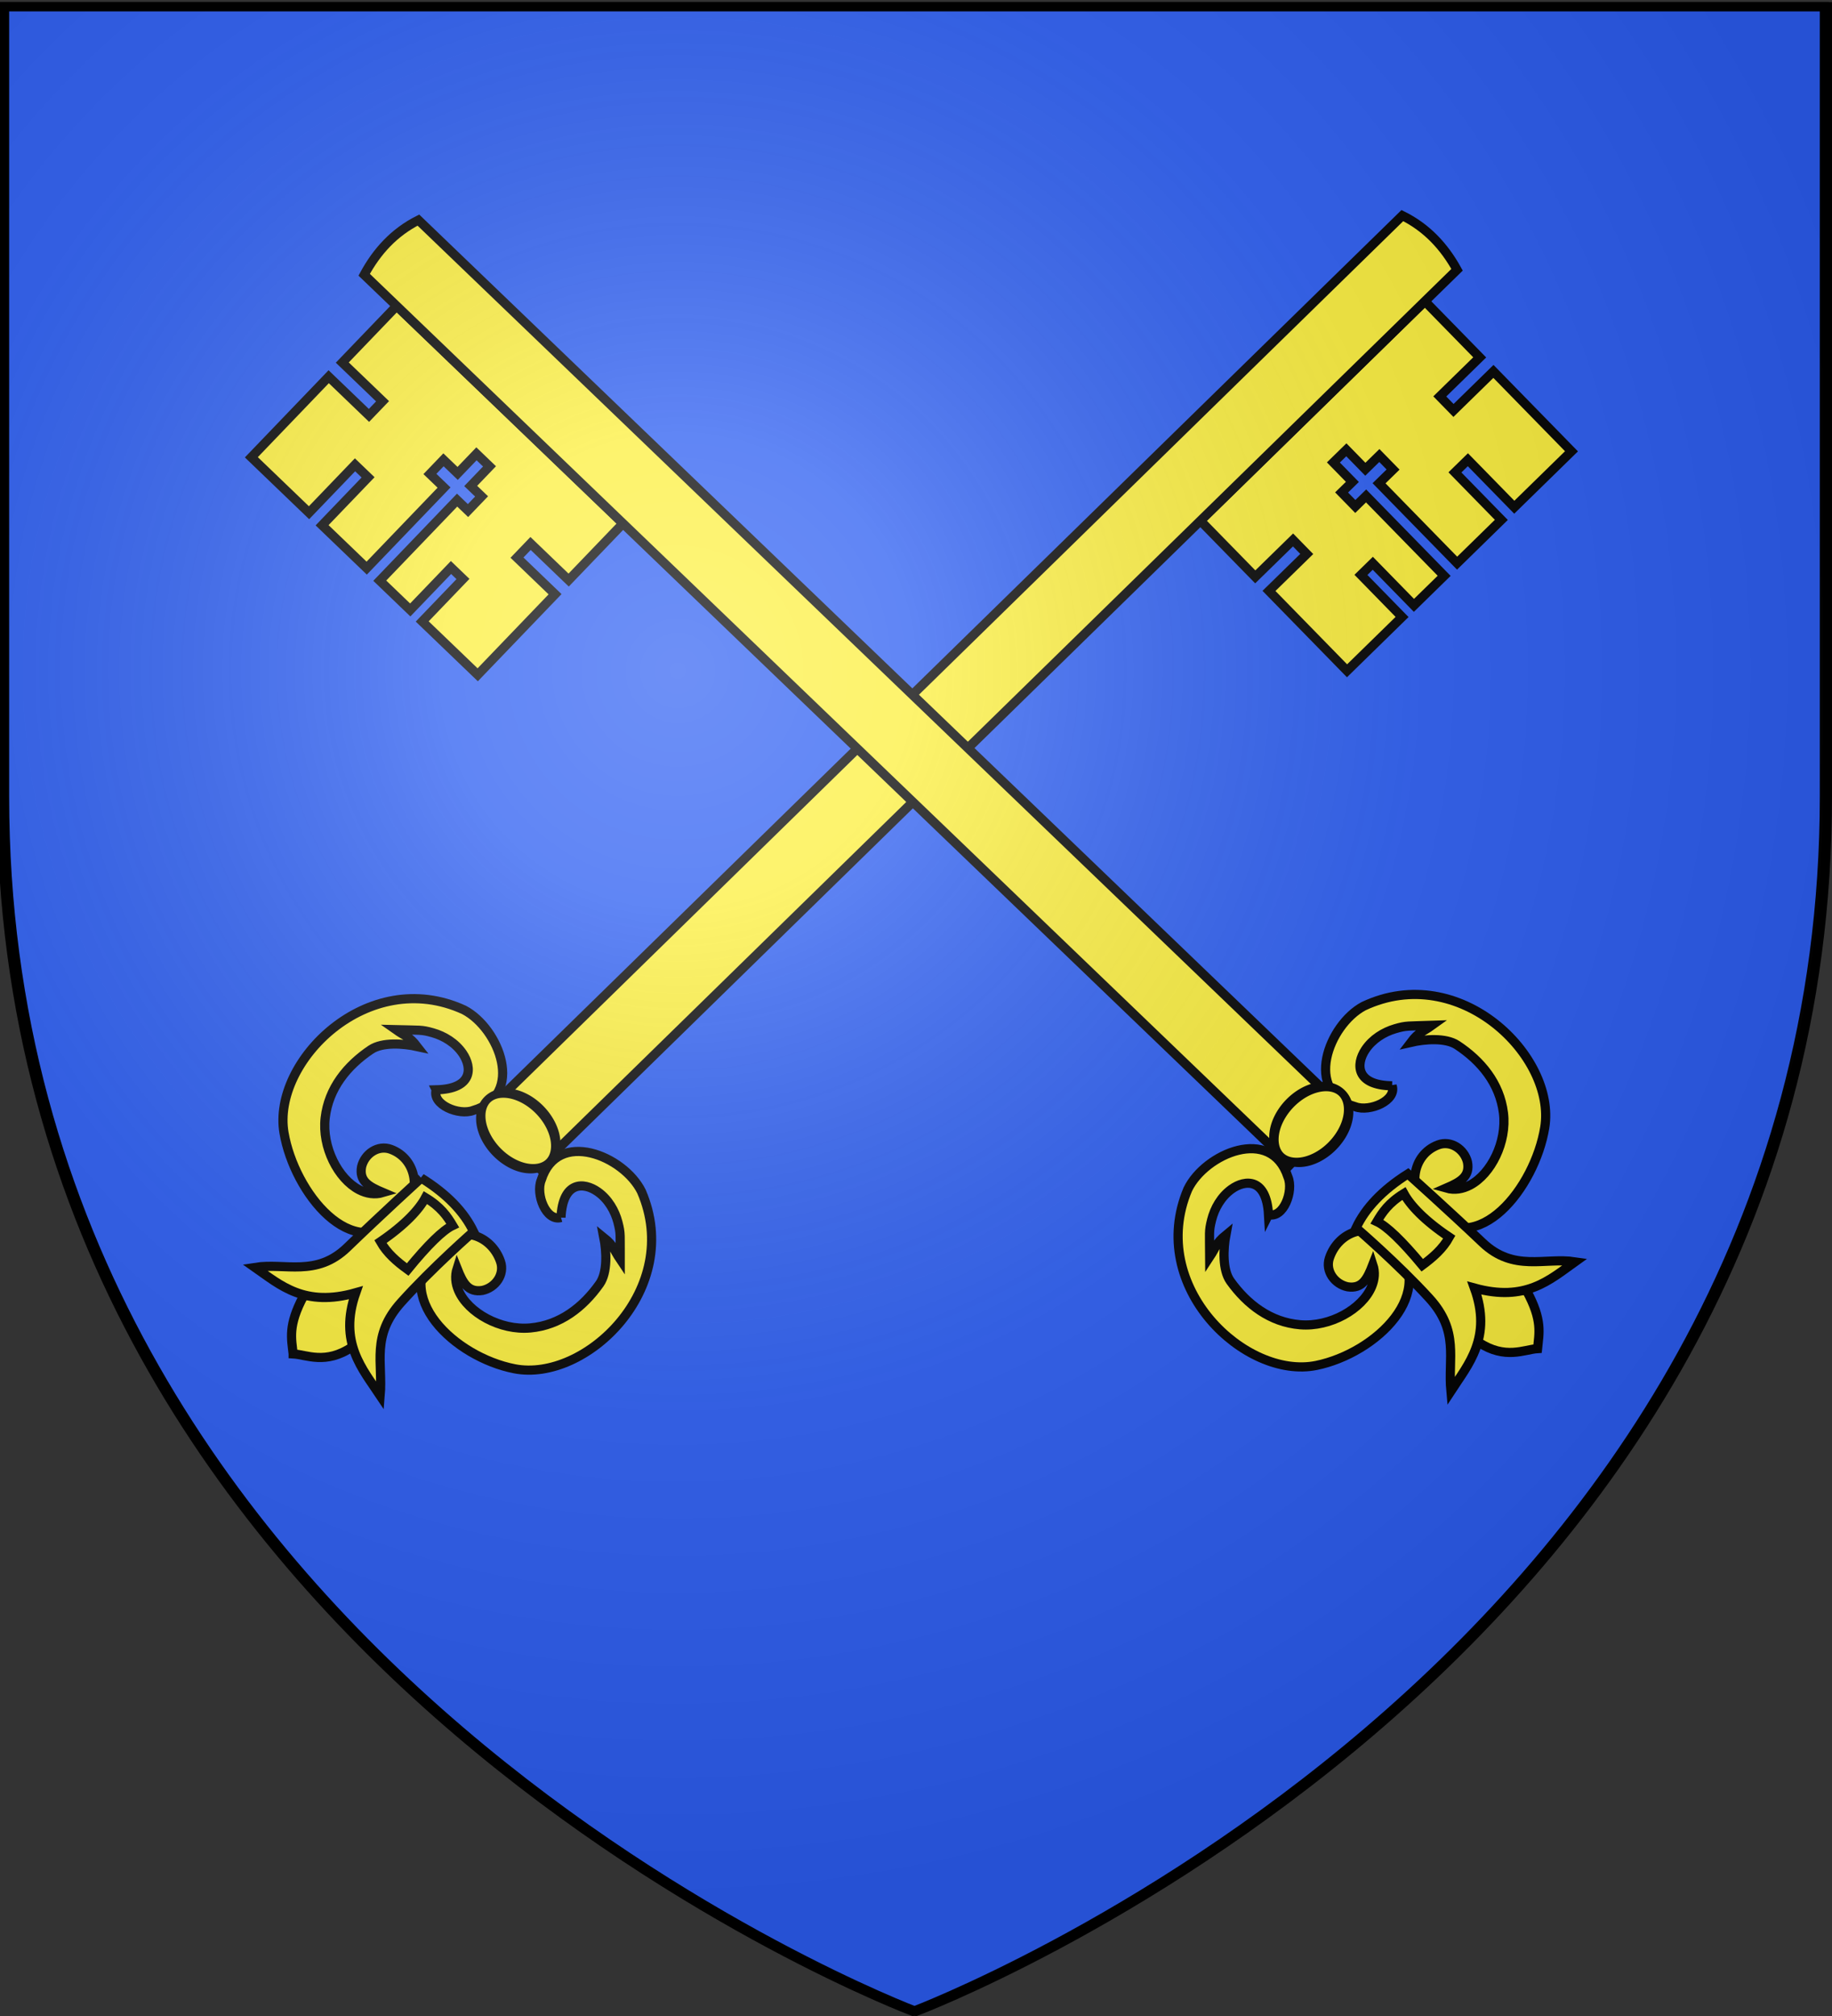 <svg xmlns="http://www.w3.org/2000/svg" xmlns:xlink="http://www.w3.org/1999/xlink" height="660" width="600" version="1.0"><rect width="100%" height="100%" fill="#333333" stroke="none"/><defs><radialGradient xlink:href="#a" id="b" gradientUnits="userSpaceOnUse" gradientTransform="matrix(1.353 0 0 1.349 -77.63 -85.747)" cx="221.445" cy="226.331" fx="221.445" fy="226.331" r="300"/><linearGradient id="a"><stop style="stop-color:white;stop-opacity:.314" offset="0"/><stop offset=".19" style="stop-color:white;stop-opacity:.251"/><stop style="stop-color:#6b6b6b;stop-opacity:.125" offset=".6"/><stop style="stop-color:black;stop-opacity:.125" offset="1"/></linearGradient></defs><g style="display:inline"><path style="fill:#2b5df2;fill-opacity:1;fill-rule:evenodd;stroke:#000;stroke-width:3;stroke-linecap:butt;stroke-linejoin:miter;stroke-opacity:1;display:inline;stroke-miterlimit:4;stroke-dasharray:none" d="M299 658.5s298.5-112.32 298.5-397.772V2.176H.5v258.552C.5 546.18 299 658.5 299 658.5z"/></g><g style="display:inline"><g style="stroke:#000;stroke-width:3.255;stroke-miterlimit:4;stroke-dasharray:none;stroke-opacity:1;fill:#fcef3c;fill-opacity:1"><g style="stroke:#000;stroke-width:3.255;stroke-miterlimit:4;stroke-dasharray:none;stroke-opacity:1;fill:#fcef3c;fill-opacity:1"><g style="stroke:#000;stroke-width:3.255;stroke-miterlimit:4;stroke-dasharray:none;stroke-opacity:1;fill:#fcef3c;fill-opacity:1"><path d="M485.754 73.799 505.24 93.73l-14.183 13.864 4.871 4.983 14.183-13.864 27.727 28.365-20.315 19.859-16.487-16.866-4.6 4.496 16.487 16.866-15.716 15.363-27.727-28.365 4.983-4.871-4.871-4.983-4.983 4.87-6.745-6.9-4.6 4.497 6.745 6.9-3.833 3.747 4.87 4.983 3.834-3.747 27.727 28.365-10.732 10.491-14.613-14.949-4.217 4.122 14.613 14.949-19.549 19.11-27.727-28.366 13.416-13.114-4.871-4.983-13.416 13.114-19.484-19.932L485.754 73.8z" style="fill:#fcef3c;fill-opacity:1;fill-rule:evenodd;stroke:#000;stroke-width:3.255;stroke-linecap:butt;stroke-linejoin:miter;stroke-miterlimit:4;stroke-dasharray:none;stroke-opacity:1" transform="matrix(.922 0 0 .922 18.792 30.58)"/><g style="stroke:#000;stroke-width:3.255;stroke-miterlimit:4;stroke-dasharray:none;stroke-opacity:1;fill:#fcef3c;fill-opacity:1"><path style="fill:#fcef3c;fill-opacity:1;fill-rule:evenodd;stroke:#000;stroke-width:3.255;stroke-linecap:butt;stroke-linejoin:miter;stroke-miterlimit:4;stroke-dasharray:none;stroke-opacity:1" d="M134.576 353.807c-1.63 5.254 8.07 9.259 13.128 7.317 18.507-5.345 9.291-29.134-3.248-35.688-34.243-15.746-68.282 18.393-63.95 43.648 3.66 21.343 24.35 46.98 41.238 29.81 8.173-8.305 6.003-20.55-3.295-23.967-4.543-1.669-9.29 1.582-10.389 6.179-.92 5.11 2.47 7.002 7.61 9.18-2.898.857-5.806.4-8.486-.996-7.508-3.907-13.241-15.166-12.059-25.473 1.219-10.625 7.865-18.654 16.237-24.282 4.09-2.75 11.596-2.17 16.424-1.107-2.85-3.706-4.09-3.524-7.556-5.976 8.697.228 9.013-.067 13.108 1.096 4.055 1.151 8.11 3.614 10.645 7.358 3.452 5.098 3.536 12.589-9.407 12.901zM178.893 399.143c-5.29 1.51-9.073-8.278-7.017-13.29 5.765-18.381 29.338-8.627 35.605 4.058 14.964 34.592-19.94 67.846-45.09 62.942-21.255-4.145-44.404-25.87-27.331-43.404 7.994-8.211 19.148-4.036 22.352 5.337 1.565 4.58-1.792 9.252-6.413 10.246-5.13.804-6.945-2.628-9.005-7.817-.846 2.64-.587 5.312.49 7.829 3.39 7.912 14.868 14.288 25.505 13.313 10.65-.977 18.828-7.439 24.645-15.681 2.842-4.027 2.432-11.544 1.48-16.394 3.64 2.934 3.43 4.168 5.803 7.69-.03-8.7.272-9.01-.797-13.13-1.06-4.08-3.43-8.19-7.115-10.81-5.018-3.567-12.505-3.821-13.112 9.111z" transform="matrix(.922 0 0 .922 18.792 30.58)"/></g><path d="M477.761 43.384c8.655 4.282 14.857 10.963 19.427 19.238l-326.132 318.8-19.11-19.548 325.815-318.49z" style="fill:#fcef3c;fill-opacity:1;fill-rule:evenodd;stroke:#000;stroke-width:3.255;stroke-linecap:butt;stroke-linejoin:miter;stroke-miterlimit:4;stroke-dasharray:none;stroke-opacity:1" transform="matrix(.922 0 0 .922 18.792 30.58)"/><g style="stroke:#000;stroke-width:3.255;stroke-miterlimit:4;stroke-dasharray:none;stroke-opacity:1;fill:#fcef3c;fill-opacity:1"><path style="fill:#fcef3c;fill-opacity:1;fill-rule:evenodd;stroke:#000;stroke-width:3.255;stroke-linecap:butt;stroke-linejoin:miter;stroke-miterlimit:4;stroke-dasharray:none;stroke-opacity:1" d="M83.751 447.567c4.74.264 11.512 3.91 20.934-2.442l4.49-21.433-21.705 3.28c-5.675 10.586-4.286 15.191-3.719 20.595z" transform="matrix(.922 0 0 .922 18.792 30.58)"/><path style="fill:#fcef3c;fill-opacity:1;fill-rule:evenodd;stroke:#000;stroke-width:3.255;stroke-linecap:butt;stroke-linejoin:miter;stroke-miterlimit:4;stroke-dasharray:none;stroke-opacity:1" d="M129.248 385.123c9.104 5.643 15.208 12 18.58 19.007 0 0-14.59 12.755-25.75 25.17-10.687 11.889-6.414 21.374-7.404 33.093-6.308-9.491-14.87-18.916-8.68-36.534-18.18 5.188-26.75-2.646-35.831-9.001 10.761-1.706 21.801 3.529 32.806-7.107 11.826-11.43 26.279-24.628 26.279-24.628z" transform="matrix(.922 0 0 .922 18.792 30.58)"/><path style="fill:#fcef3c;fill-opacity:1;fill-rule:evenodd;stroke:#000;stroke-width:3.255;stroke-linecap:butt;stroke-linejoin:miter;stroke-miterlimit:4;stroke-dasharray:none;stroke-opacity:1" d="M130.751 392.083c5.482 3.324 7.699 6.61 9.67 9.893-3.503 1.658-8.833 6.869-15.99 15.632-3.787-2.747-7.316-5.746-9.671-9.893 8.824-6.023 13.754-11.439 15.991-15.632z" transform="matrix(.922 0 0 .922 18.792 30.58)"/></g></g><path style="fill:#fcef3c;fill-opacity:1;fill-rule:evenodd;stroke:#000;stroke-width:3.466;stroke-linecap:round;stroke-linejoin:round;stroke-miterlimit:4;stroke-dasharray:none;stroke-dashoffset:0;stroke-opacity:1" d="M1689.039 23.827a19.092 9.9 0 1 1 .03.005" transform="matrix(.527 .539 -.711 .695 -713.233 -553.32)"/></g><g style="stroke:#000;stroke-width:3.255;stroke-miterlimit:4;stroke-dasharray:none;stroke-opacity:1;fill:#fcef3c;fill-opacity:1"><g style="stroke:#000;stroke-width:3.255;stroke-miterlimit:4;stroke-dasharray:none;stroke-opacity:1;fill:#fcef3c;fill-opacity:1"><path style="fill:#fcef3c;fill-opacity:1;fill-rule:evenodd;stroke:#000;stroke-width:3.255;stroke-linecap:butt;stroke-linejoin:miter;stroke-miterlimit:4;stroke-dasharray:none;stroke-opacity:1" d="m120.512 75.47-19.308 20.102 14.304 13.738-4.827 5.026-14.304-13.739L68.9 129.205l20.489 19.68 16.337-17.01 4.64 4.455-16.338 17.01 15.85 15.224 27.477-28.607-5.026-4.827 4.827-5.026 5.026 4.827 6.684-6.958 4.639 4.455-6.684 6.959 3.866 3.713-4.827 5.026-3.866-3.713-27.477 28.607 10.824 10.397 14.481-15.077 4.253 4.084-14.481 15.077 19.716 18.937 27.477-28.607-13.53-12.996 4.826-5.026 13.531 12.996 19.308-20.102-80.41-77.234z" transform="matrix(.922 0 0 .922 18.792 30.58)"/><g style="stroke:#000;stroke-width:3.255;stroke-miterlimit:4;stroke-dasharray:none;stroke-opacity:1;fill:#fcef3c;fill-opacity:1"><path d="M474.136 352.383c1.676 5.24-7.988 9.33-13.063 7.433-18.553-5.183-9.547-29.052 2.935-35.716 34.103-16.046 68.44 17.792 64.331 43.085-3.473 21.375-23.936 47.192-40.975 30.17-8.246-8.232-6.183-20.497 3.084-23.994 4.529-1.709 9.304 1.5 10.443 6.087.966 5.103-2.407 7.024-7.53 9.247 2.907.831 5.81.348 8.478-1.07 7.473-3.974 13.107-15.282 11.835-25.579-1.312-10.614-8.029-18.584-16.45-24.138-4.114-2.714-11.614-2.068-16.433-.963 2.818-3.73 4.059-3.56 7.503-6.042-8.694.305-9.013.012-13.097 1.21-4.045 1.188-8.078 3.686-10.58 7.452-3.408 5.128-3.426 12.62 9.52 12.818zM430.22 398.107c5.301 1.463 8.999-8.357 6.899-13.352-5.926-18.33-29.413-8.369-35.568 4.371-14.66 34.722 20.535 67.669 45.641 62.543 21.218-4.33 44.175-26.258 26.95-43.642-8.067-8.14-19.184-3.867-22.305 5.533-1.525 4.594 1.873 9.237 6.503 10.19 5.137.759 6.92-2.689 8.935-7.896.87 2.632.634 5.307-.422 7.833-3.319 7.942-14.74 14.418-25.386 13.536-10.658-.883-18.893-7.273-24.782-15.464-2.877-4.001-2.533-11.521-1.624-16.38-3.614 2.965-3.393 4.198-5.735 7.74-.046-8.7-.35-9.007.682-13.136 1.024-4.089 3.357-8.22 7.02-10.872 4.986-3.61 12.47-3.93 13.191 8.996z" style="fill:#fcef3c;fill-opacity:1;fill-rule:evenodd;stroke:#000;stroke-width:3.255;stroke-linecap:butt;stroke-linejoin:miter;stroke-miterlimit:4;stroke-dasharray:none;stroke-opacity:1" transform="matrix(.922 0 0 .922 18.792 30.58)"/></g><path style="fill:#fcef3c;fill-opacity:1;fill-rule:evenodd;stroke:#000;stroke-width:3.255;stroke-linecap:butt;stroke-linejoin:miter;stroke-miterlimit:4;stroke-dasharray:none;stroke-opacity:1" d="M128.238 44.985c-8.617 4.359-14.76 11.093-19.257 19.409l328.92 315.924 18.936-19.715L128.238 44.985z" transform="matrix(.922 0 0 .922 18.792 30.58)"/><g style="stroke:#000;stroke-width:3.255;stroke-miterlimit:4;stroke-dasharray:none;stroke-opacity:1;fill:#fcef3c;fill-opacity:1"><path d="M525.783 445.694c-4.737.305-11.478 4.01-20.955-2.259l-4.678-21.393 21.734 3.09c5.766 10.535 4.418 15.153 3.899 20.562z" style="fill:#fcef3c;fill-opacity:1;fill-rule:evenodd;stroke:#000;stroke-width:3.255;stroke-linecap:butt;stroke-linejoin:miter;stroke-miterlimit:4;stroke-dasharray:none;stroke-opacity:1" transform="matrix(.922 0 0 .922 18.792 30.58)"/><path d="M479.74 383.651c-9.055 5.723-15.103 12.133-18.412 19.17 0 0 14.7 12.626 25.969 24.943 10.791 11.794 6.601 21.317 7.694 33.026 6.225-9.546 14.703-19.045 8.36-36.609 18.224 5.028 26.724-2.88 35.75-9.315-10.776-1.611-21.77 3.72-32.867-6.818-11.927-11.326-26.494-24.397-26.494-24.397z" style="fill:#fcef3c;fill-opacity:1;fill-rule:evenodd;stroke:#000;stroke-width:3.255;stroke-linecap:butt;stroke-linejoin:miter;stroke-miterlimit:4;stroke-dasharray:none;stroke-opacity:1" transform="matrix(.922 0 0 .922 18.792 30.58)"/><path d="M478.297 390.625c-5.452 3.371-7.64 6.677-9.583 9.977 3.518 1.627 8.894 6.79 16.128 15.491 3.763-2.78 7.265-5.81 9.584-9.977-8.877-5.946-13.855-11.319-16.129-15.491z" style="fill:#fcef3c;fill-opacity:1;fill-rule:evenodd;stroke:#000;stroke-width:3.255;stroke-linecap:butt;stroke-linejoin:miter;stroke-miterlimit:4;stroke-dasharray:none;stroke-opacity:1" transform="matrix(.922 0 0 .922 18.792 30.58)"/></g></g><path transform="matrix(-.522 .543 .717 .689 1303.865 -562.115)" d="M1689.039 23.827a19.092 9.9 0 1 1 .03.005" style="fill:#fcef3c;fill-opacity:1;fill-rule:evenodd;stroke:#000;stroke-width:3.466;stroke-linecap:round;stroke-linejoin:round;stroke-miterlimit:4;stroke-dasharray:none;stroke-dashoffset:0;stroke-opacity:1"/></g></g></g><g style="display:inline"><path d="M300 658.5s298.5-112.32 298.5-397.772V2.176H1.5v258.552C1.5 546.18 300 658.5 300 658.5z" style="opacity:1;fill:url(#b);fill-opacity:1;fill-rule:evenodd;stroke:none;stroke-width:1px;stroke-linecap:butt;stroke-linejoin:miter;stroke-opacity:1"/></g><path d="M300 658.5S1.5 546.18 1.5 260.728V2.176h597v258.552C598.5 546.18 300 658.5 300 658.5z" style="opacity:1;fill:none;fill-opacity:1;fill-rule:evenodd;stroke:#000;stroke-width:3;stroke-linecap:butt;stroke-linejoin:miter;stroke-miterlimit:4;stroke-dasharray:none;stroke-opacity:1"/></svg>